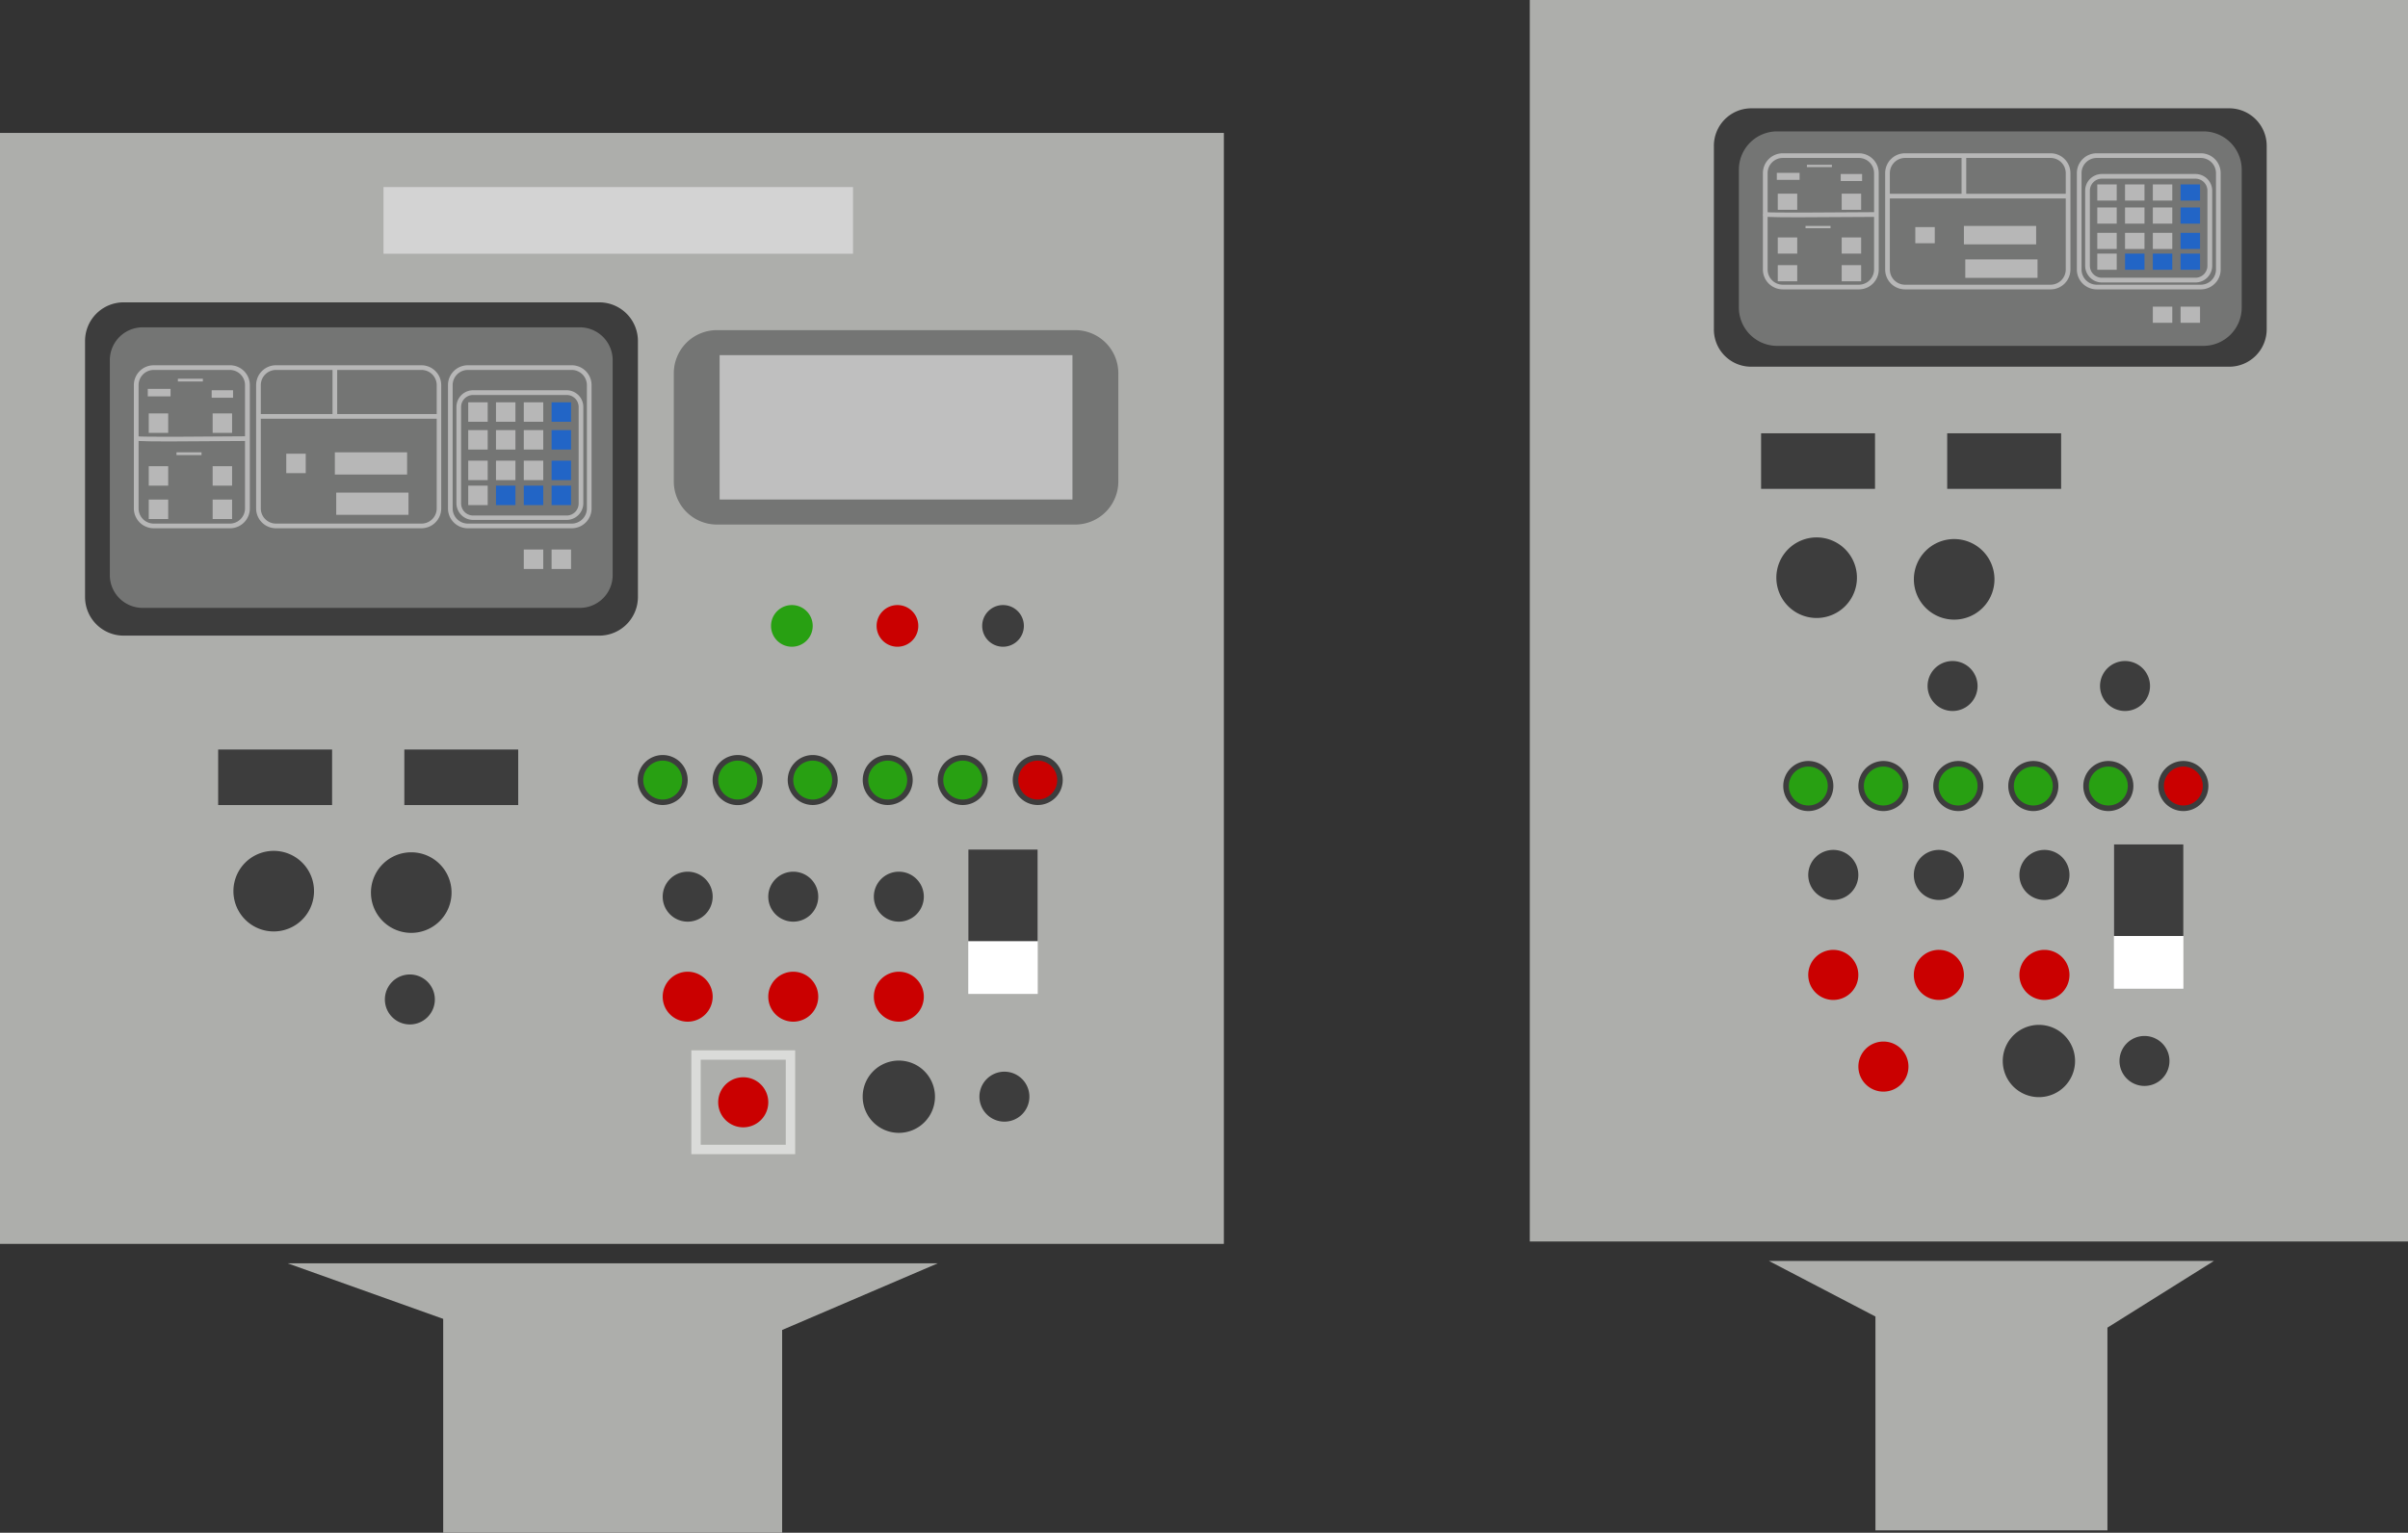 <svg xmlns="http://www.w3.org/2000/svg" xmlns:xlink="http://www.w3.org/1999/xlink" viewBox="0 0 452.97 288.4"><rect x="0" y="0" width="452.97" height="288.4" fill="#333333" stroke="none"/><defs><style>.cls-1{fill:none;}.cls-2{isolation:isolate;}.cls-3{mix-blend-mode:difference;}.cls-4{clip-path:url(#clip-path);}.cls-5{fill:#adaeab;}.cls-6{fill:#d3d3d3;}.cls-7{fill:#3d3d3d;}.cls-8{fill:#747574;}.cls-9{fill:#28a012;}.cls-10{fill:#ca0000;}.cls-11{fill:#fff;}.cls-12{fill:#b7b7b7;}.cls-13{fill:#2265c6;}.cls-14{fill:#bfbfbf;}.cls-15{fill:#dadbd9;}</style><clipPath id="clip-path"><rect class="cls-1" width="452.97" height="288.4"/></clipPath></defs><g class="cls-2"><g id="レイヤー_2" data-name="レイヤー 2"><g id="レイヤー_1-2" data-name="レイヤー 1"><g class="cls-3"><g class="cls-4"><rect class="cls-5" x="287.77" width="165.2" height="233.6"/><rect class="cls-5" y="25.01" width="230.22" height="209.04"/><rect class="cls-6" x="72.14" y="35.2" width="88.32" height="12.54"/><path class="cls-7" d="M112.69,119.6H23.22A7.26,7.26,0,0,1,16,112.34V64.16a7.26,7.26,0,0,1,7.26-7.27h89.47A7.27,7.27,0,0,1,120,64.16v48.18a7.27,7.27,0,0,1-7.27,7.26"/><path class="cls-8" d="M202.26,98.7h-67.4a8.11,8.11,0,0,1-8.11-8.11V70.23a8.11,8.11,0,0,1,8.11-8.11h67.4a8.11,8.11,0,0,1,8.11,8.11V90.59a8.11,8.11,0,0,1-8.11,8.11"/><rect class="cls-7" x="41.04" y="141.03" width="21.43" height="10.45"/><rect class="cls-7" x="76.06" y="141.03" width="21.42" height="10.45"/><path class="cls-7" d="M129.36,146.78a4.7,4.7,0,1,1-4.7-4.71,4.69,4.69,0,0,1,4.7,4.71"/><path class="cls-9" d="M128.32,146.78a3.66,3.66,0,1,1-3.66-3.66,3.66,3.66,0,0,1,3.66,3.66"/><path class="cls-7" d="M134.06,168.73a4.7,4.7,0,1,1-4.7-4.71,4.69,4.69,0,0,1,4.7,4.71"/><path class="cls-7" d="M81.8,188.06a4.7,4.7,0,1,1-4.7-4.7,4.7,4.7,0,0,1,4.7,4.7"/><path class="cls-7" d="M404.44,129.08a4.7,4.7,0,1,1-4.7-4.7,4.7,4.7,0,0,1,4.7,4.7"/><path class="cls-7" d="M153.92,168.73a4.7,4.7,0,1,1-4.7-4.71,4.69,4.69,0,0,1,4.7,4.71"/><path class="cls-7" d="M173.78,168.73a4.7,4.7,0,1,1-4.7-4.71,4.69,4.69,0,0,1,4.7,4.71"/><path class="cls-7" d="M193.64,206.36a4.7,4.7,0,1,1-4.7-4.71,4.7,4.7,0,0,1,4.7,4.71"/><path class="cls-7" d="M175.88,206.36a6.8,6.8,0,1,1-6.8-6.8,6.8,6.8,0,0,1,6.8,6.8"/><path class="cls-10" d="M134.06,187.54a4.7,4.7,0,1,1-4.7-4.7,4.7,4.7,0,0,1,4.7,4.7"/><path class="cls-10" d="M153.92,187.54a4.7,4.7,0,1,1-4.7-4.7,4.7,4.7,0,0,1,4.7,4.7"/><path class="cls-10" d="M173.78,187.54a4.7,4.7,0,1,1-4.7-4.7,4.7,4.7,0,0,1,4.7,4.7"/><path class="cls-10" d="M144.52,207.4a4.71,4.71,0,1,1-4.71-4.7,4.7,4.7,0,0,1,4.71,4.7"/><path class="cls-7" d="M143.47,146.78a4.71,4.71,0,1,1-4.7-4.71,4.69,4.69,0,0,1,4.7,4.71"/><path class="cls-7" d="M157.58,146.78a4.7,4.7,0,1,1-4.7-4.71,4.69,4.69,0,0,1,4.7,4.71"/><path class="cls-7" d="M171.69,146.78a4.7,4.7,0,1,1-4.7-4.71,4.69,4.69,0,0,1,4.7,4.71"/><path class="cls-7" d="M185.8,146.78a4.7,4.7,0,1,1-4.7-4.71,4.69,4.69,0,0,1,4.7,4.71"/><path class="cls-7" d="M192.6,117.77a3.92,3.92,0,1,1-3.92-3.92,3.92,3.92,0,0,1,3.92,3.92"/><path class="cls-10" d="M172.74,117.77a3.92,3.92,0,1,1-3.92-3.92,3.92,3.92,0,0,1,3.92,3.92"/><path class="cls-9" d="M152.88,117.77a3.92,3.92,0,1,1-3.92-3.92,3.92,3.92,0,0,1,3.92,3.92"/><path class="cls-7" d="M199.91,146.78a4.7,4.7,0,1,1-4.7-4.71,4.69,4.69,0,0,1,4.7,4.71"/><path class="cls-7" d="M59.07,167.68a7.58,7.58,0,1,1-7.57-7.58,7.57,7.57,0,0,1,7.57,7.58"/><path class="cls-7" d="M84.94,167.94a7.58,7.58,0,1,1-7.58-7.57,7.58,7.58,0,0,1,7.58,7.57"/><rect class="cls-11" x="182.14" y="159.84" width="13.07" height="27.18"/><rect class="cls-7" x="182.14" y="159.84" width="13.07" height="17.25"/><path class="cls-8" d="M109.08,114.38H26.83a6.17,6.17,0,0,1-6.17-6.17V67.77a6.18,6.18,0,0,1,6.17-6.18h82.25a6.18,6.18,0,0,1,6.17,6.18v40.44a6.17,6.17,0,0,1-6.17,6.17"/><path class="cls-12" d="M43.24,99.4H28.92a3.74,3.74,0,0,1-3.74-3.73V72.46a3.74,3.74,0,0,1,3.74-3.73H43.24A3.73,3.73,0,0,1,47,72.46V95.67A3.73,3.73,0,0,1,43.24,99.4ZM28.92,69.61a2.85,2.85,0,0,0-2.85,2.85V95.67a2.85,2.85,0,0,0,2.85,2.85H43.24a2.86,2.86,0,0,0,2.85-2.85V72.46a2.86,2.86,0,0,0-2.85-2.85Z"/><path class="cls-12" d="M79.3,99.4H51.91a3.73,3.73,0,0,1-3.73-3.73V72.46a3.73,3.73,0,0,1,3.73-3.73H79.3A3.73,3.73,0,0,1,83,72.46V95.67A3.73,3.73,0,0,1,79.3,99.4ZM51.91,69.61a2.86,2.86,0,0,0-2.85,2.85V95.67a2.86,2.86,0,0,0,2.85,2.85H79.3a2.86,2.86,0,0,0,2.85-2.85V72.46a2.86,2.86,0,0,0-2.85-2.85Z"/><path class="cls-12" d="M107.52,99.4H88a3.73,3.73,0,0,1-3.73-3.73V72.46A3.73,3.73,0,0,1,88,68.73h19.55a3.73,3.73,0,0,1,3.73,3.73V95.67A3.73,3.73,0,0,1,107.52,99.4ZM88,69.61a2.86,2.86,0,0,0-2.85,2.85V95.67A2.86,2.86,0,0,0,88,98.52h19.55a2.86,2.86,0,0,0,2.85-2.85V72.46a2.86,2.86,0,0,0-2.85-2.85Z"/><path class="cls-12" d="M31.71,83.06c-6.15,0-6.28-.13-6.39-.24l-.14-.32h.44l.14-.41c.77.16,12.84.07,20.76,0l0,.88C39.51,83,34.83,83.06,31.71,83.06Z"/><rect class="cls-12" x="48.62" y="77.91" width="33.97" height="0.88"/><rect class="cls-12" x="62.55" y="69.17" width="0.88" height="9.18"/><path class="cls-12" d="M106.54,97.83H89a3.14,3.14,0,0,1-3.14-3.14V76.57A3.14,3.14,0,0,1,89,73.43h17.59a3.15,3.15,0,0,1,3.14,3.14V94.69A3.15,3.15,0,0,1,106.54,97.83ZM89,74.32a2.26,2.26,0,0,0-2.26,2.25V94.69A2.26,2.26,0,0,0,89,97h17.59a2.26,2.26,0,0,0,2.26-2.26V76.57a2.26,2.26,0,0,0-2.26-2.25Z"/><rect class="cls-12" x="88.08" y="75.7" width="3.66" height="3.66"/><rect class="cls-12" x="88.08" y="80.93" width="3.66" height="3.66"/><rect class="cls-12" x="88.08" y="86.68" width="3.66" height="3.66"/><rect class="cls-12" x="88.08" y="91.38" width="3.66" height="3.66"/><rect class="cls-12" x="98.53" y="103.4" width="3.66" height="3.66"/><rect class="cls-12" x="103.76" y="103.4" width="3.66" height="3.66"/><rect class="cls-12" x="93.3" y="75.7" width="3.66" height="3.66"/><rect class="cls-12" x="93.3" y="80.93" width="3.66" height="3.66"/><rect class="cls-12" x="93.3" y="86.68" width="3.66" height="3.66"/><rect class="cls-13" x="93.3" y="91.38" width="3.66" height="3.66"/><rect class="cls-12" x="98.53" y="75.7" width="3.66" height="3.66"/><rect class="cls-12" x="98.53" y="80.93" width="3.66" height="3.66"/><rect class="cls-12" x="98.53" y="86.68" width="3.66" height="3.66"/><rect class="cls-13" x="98.53" y="91.38" width="3.66" height="3.66"/><rect class="cls-13" x="103.76" y="75.7" width="3.66" height="3.66"/><rect class="cls-13" x="103.76" y="80.93" width="3.66" height="3.66"/><rect class="cls-13" x="103.76" y="86.68" width="3.66" height="3.66"/><rect class="cls-13" x="103.76" y="91.38" width="3.66" height="3.66"/><rect class="cls-12" x="62.99" y="85.11" width="13.59" height="4.18"/><rect class="cls-12" x="63.25" y="92.69" width="13.59" height="4.18"/><rect class="cls-12" x="53.85" y="85.37" width="3.66" height="3.66"/><rect class="cls-12" x="33.46" y="71.26" width="4.7" height="0.52"/><rect class="cls-12" x="27.8" y="73.17" width="4.28" height="1.41"/><rect class="cls-12" x="39.82" y="73.43" width="4.02" height="1.41"/><rect class="cls-12" x="27.98" y="77.79" width="3.66" height="3.66"/><rect class="cls-12" x="40" y="77.79" width="3.66" height="3.66"/><rect class="cls-12" x="33.2" y="85.11" width="4.71" height="0.52"/><rect class="cls-12" x="27.98" y="94" width="3.66" height="3.66"/><rect class="cls-12" x="40" y="94" width="3.66" height="3.66"/><rect class="cls-12" x="27.98" y="87.72" width="3.66" height="3.66"/><rect class="cls-12" x="40" y="87.72" width="3.66" height="3.66"/><rect class="cls-14" x="135.37" y="66.82" width="66.37" height="27.17"/><polygon class="cls-5" points="54.11 237.71 83.37 248.16 83.37 288.4 147.13 288.4 147.13 250.25 176.4 237.71 54.11 237.71"/><polygon class="cls-5" points="332.75 237.26 352.79 247.72 352.79 287.95 396.43 287.95 396.43 249.81 416.46 237.26 332.75 237.26"/><path class="cls-7" d="M419.34,69H329.45a7,7,0,0,1-7.05-7.05V27.44a7.05,7.05,0,0,1,7.05-7.06h89.89a7.06,7.06,0,0,1,7.05,7.06V61.93A7.05,7.05,0,0,1,419.34,69"/><path class="cls-8" d="M414.48,65.08H334.31a7.21,7.21,0,0,1-7.21-7.21V31.93a7.21,7.21,0,0,1,7.21-7.21h80.17a7.21,7.21,0,0,1,7.21,7.21V57.87a7.21,7.21,0,0,1-7.21,7.21"/><path class="cls-12" d="M349.68,54.45H335.35a3.74,3.74,0,0,1-3.73-3.73V32.57a3.74,3.74,0,0,1,3.73-3.73h14.33a3.73,3.73,0,0,1,3.73,3.73V50.72A3.73,3.73,0,0,1,349.68,54.45ZM335.35,29.72a2.85,2.85,0,0,0-2.84,2.85V50.72a2.85,2.85,0,0,0,2.84,2.85h14.33a2.86,2.86,0,0,0,2.85-2.85V32.57a2.86,2.86,0,0,0-2.85-2.85Z"/><path class="cls-12" d="M385.74,54.45H358.35a3.73,3.73,0,0,1-3.73-3.73V32.57a3.73,3.73,0,0,1,3.73-3.73h27.39a3.74,3.74,0,0,1,3.73,3.73V50.72A3.74,3.74,0,0,1,385.74,54.45ZM358.35,29.72a2.86,2.86,0,0,0-2.85,2.85V50.72a2.86,2.86,0,0,0,2.85,2.85h27.39a2.86,2.86,0,0,0,2.85-2.85V32.57a2.86,2.86,0,0,0-2.85-2.85Z"/><path class="cls-12" d="M414,54.45H394.41a3.73,3.73,0,0,1-3.73-3.73V32.57a3.73,3.73,0,0,1,3.73-3.73H414a3.73,3.73,0,0,1,3.73,3.73V50.72A3.73,3.73,0,0,1,414,54.45ZM394.41,29.72a2.86,2.86,0,0,0-2.85,2.85V50.72a2.86,2.86,0,0,0,2.85,2.85H414a2.86,2.86,0,0,0,2.85-2.85V32.57A2.86,2.86,0,0,0,414,29.72Z"/><path class="cls-12" d="M338.2,40.89c-6.22,0-6.33-.12-6.45-.23l-.13-.32h.44l.12-.42c.74.14,12.83.06,20.78,0v.89C346,40.86,341.32,40.89,338.2,40.89Z"/><rect class="cls-12" x="355.06" y="36.46" width="33.97" height="0.88"/><rect class="cls-12" x="368.99" y="29.28" width="0.88" height="7.62"/><path class="cls-12" d="M413,53.15H395.39A3.15,3.15,0,0,1,392.24,50V35.88a3.15,3.15,0,0,1,3.15-3.14H413a3.15,3.15,0,0,1,3.14,3.14V50A3.15,3.15,0,0,1,413,53.15ZM395.39,33.62a2.26,2.26,0,0,0-2.26,2.26V50a2.26,2.26,0,0,0,2.26,2.26H413A2.26,2.26,0,0,0,415.24,50V35.88A2.26,2.26,0,0,0,413,33.62Z"/><rect class="cls-12" x="394.52" y="34.7" width="3.66" height="3.04"/><rect class="cls-12" x="394.52" y="39.04" width="3.66" height="3.04"/><rect class="cls-12" x="394.52" y="43.81" width="3.66" height="3.04"/><rect class="cls-12" x="394.52" y="47.72" width="3.66" height="3.04"/><rect class="cls-12" x="404.97" y="57.7" width="3.66" height="3.04"/><rect class="cls-12" x="410.19" y="57.7" width="3.66" height="3.04"/><rect class="cls-12" x="399.74" y="34.7" width="3.66" height="3.04"/><rect class="cls-12" x="399.74" y="39.04" width="3.66" height="3.04"/><rect class="cls-12" x="399.74" y="43.81" width="3.66" height="3.04"/><rect class="cls-13" x="399.74" y="47.72" width="3.66" height="3.04"/><rect class="cls-12" x="404.97" y="34.7" width="3.66" height="3.04"/><rect class="cls-12" x="404.97" y="39.04" width="3.66" height="3.04"/><rect class="cls-12" x="404.97" y="43.81" width="3.66" height="3.04"/><rect class="cls-13" x="404.97" y="47.72" width="3.66" height="3.04"/><rect class="cls-13" x="410.19" y="34.7" width="3.66" height="3.04"/><rect class="cls-13" x="410.19" y="39.04" width="3.66" height="3.04"/><rect class="cls-13" x="410.19" y="43.81" width="3.66" height="3.04"/><rect class="cls-13" x="410.19" y="47.72" width="3.66" height="3.04"/><rect class="cls-12" x="369.43" y="42.51" width="13.59" height="3.47"/><rect class="cls-12" x="369.69" y="48.81" width="13.59" height="3.47"/><rect class="cls-12" x="360.29" y="42.73" width="3.66" height="3.04"/><rect class="cls-12" x="339.9" y="31.01" width="4.7" height="0.43"/><rect class="cls-12" x="334.24" y="32.52" width="4.28" height="1.32"/><rect class="cls-12" x="346.26" y="32.74" width="4.02" height="1.32"/><rect class="cls-12" x="334.42" y="36.44" width="3.66" height="3.04"/><rect class="cls-12" x="346.44" y="36.44" width="3.66" height="3.04"/><rect class="cls-12" x="339.64" y="42.51" width="4.7" height="0.43"/><rect class="cls-12" x="334.42" y="49.89" width="3.66" height="3.04"/><rect class="cls-12" x="346.44" y="49.89" width="3.66" height="3.04"/><rect class="cls-12" x="334.42" y="44.68" width="3.66" height="3.04"/><rect class="cls-12" x="346.44" y="44.68" width="3.66" height="3.04"/><rect class="cls-7" x="331.28" y="81.53" width="21.43" height="10.45"/><rect class="cls-7" x="366.29" y="81.53" width="21.43" height="10.45"/><path class="cls-7" d="M372,129.08a4.7,4.7,0,1,1-4.7-4.7,4.7,4.7,0,0,1,4.7,4.7"/><path class="cls-7" d="M349.31,108.7a7.58,7.58,0,1,1-7.58-7.58,7.58,7.58,0,0,1,7.58,7.58"/><path class="cls-7" d="M375.18,109a7.58,7.58,0,1,1-7.58-7.57,7.58,7.58,0,0,1,7.58,7.57"/><path class="cls-9" d="M142.43,146.78a3.66,3.66,0,1,1-3.66-3.66,3.66,3.66,0,0,1,3.66,3.66"/><path class="cls-9" d="M156.54,146.78a3.66,3.66,0,1,1-3.66-3.66,3.66,3.66,0,0,1,3.66,3.66"/><path class="cls-9" d="M170.65,146.78a3.66,3.66,0,1,1-3.66-3.66,3.66,3.66,0,0,1,3.66,3.66"/><path class="cls-9" d="M184.76,146.78a3.66,3.66,0,1,1-3.66-3.66,3.66,3.66,0,0,1,3.66,3.66"/><path class="cls-10" d="M198.87,146.78a3.66,3.66,0,1,1-3.66-3.66,3.66,3.66,0,0,1,3.66,3.66"/><path class="cls-7" d="M344.87,147.9a4.71,4.71,0,1,1-4.71-4.71,4.7,4.7,0,0,1,4.71,4.71"/><path class="cls-9" d="M343.82,147.9a3.66,3.66,0,1,1-3.66-3.66,3.65,3.65,0,0,1,3.66,3.66"/><path class="cls-7" d="M349.57,164.62a4.71,4.71,0,1,1-4.7-4.7,4.7,4.7,0,0,1,4.7,4.7"/><path class="cls-7" d="M369.43,164.62a4.71,4.71,0,1,1-4.7-4.7,4.7,4.7,0,0,1,4.7,4.7"/><path class="cls-7" d="M389.29,164.62a4.71,4.71,0,1,1-4.71-4.7,4.7,4.7,0,0,1,4.71,4.7"/><path class="cls-7" d="M408.1,199.64a4.7,4.7,0,1,1-4.7-4.71,4.7,4.7,0,0,1,4.7,4.71"/><path class="cls-7" d="M390.34,199.64a6.8,6.8,0,1,1-6.8-6.8,6.8,6.8,0,0,1,6.8,6.8"/><path class="cls-10" d="M349.57,183.43a4.71,4.71,0,1,1-4.7-4.7,4.71,4.71,0,0,1,4.7,4.7"/><path class="cls-10" d="M369.43,183.43a4.71,4.71,0,1,1-4.7-4.7,4.71,4.71,0,0,1,4.7,4.7"/><path class="cls-10" d="M389.29,183.43a4.71,4.71,0,1,1-4.71-4.7,4.71,4.71,0,0,1,4.71,4.7"/><path class="cls-10" d="M359,200.68a4.71,4.71,0,1,1-4.71-4.7,4.7,4.7,0,0,1,4.71,4.7"/><path class="cls-7" d="M359,147.9a4.71,4.71,0,1,1-4.71-4.71A4.7,4.7,0,0,1,359,147.9"/><path class="cls-7" d="M373.09,147.9a4.71,4.71,0,1,1-4.7-4.71,4.7,4.7,0,0,1,4.7,4.71"/><path class="cls-7" d="M387.2,147.9a4.71,4.71,0,1,1-4.7-4.71,4.7,4.7,0,0,1,4.7,4.71"/><path class="cls-7" d="M401.31,147.9a4.71,4.71,0,1,1-4.7-4.71,4.7,4.7,0,0,1,4.7,4.71"/><path class="cls-7" d="M415.42,147.9a4.71,4.71,0,1,1-4.71-4.71,4.7,4.7,0,0,1,4.71,4.71"/><rect class="cls-11" x="397.65" y="158.87" width="13.07" height="27.17"/><rect class="cls-7" x="397.65" y="158.87" width="13.07" height="17.25"/><path class="cls-9" d="M357.93,147.9a3.66,3.66,0,1,1-3.66-3.66,3.65,3.65,0,0,1,3.66,3.66"/><path class="cls-9" d="M372,147.9a3.66,3.66,0,1,1-3.65-3.66A3.64,3.64,0,0,1,372,147.9"/><path class="cls-9" d="M386.15,147.9a3.66,3.66,0,1,1-3.65-3.66,3.64,3.64,0,0,1,3.65,3.66"/><path class="cls-9" d="M400.26,147.9a3.66,3.66,0,1,1-3.65-3.66,3.65,3.65,0,0,1,3.65,3.66"/><path class="cls-10" d="M414.37,147.9a3.66,3.66,0,1,1-3.66-3.66,3.65,3.65,0,0,1,3.66,3.66"/></g></g><path class="cls-15" d="M149.58,217.17H130.05V197.63h19.53Zm-17.77-1.77h16v-16h-16Z"/></g></g></g></svg>